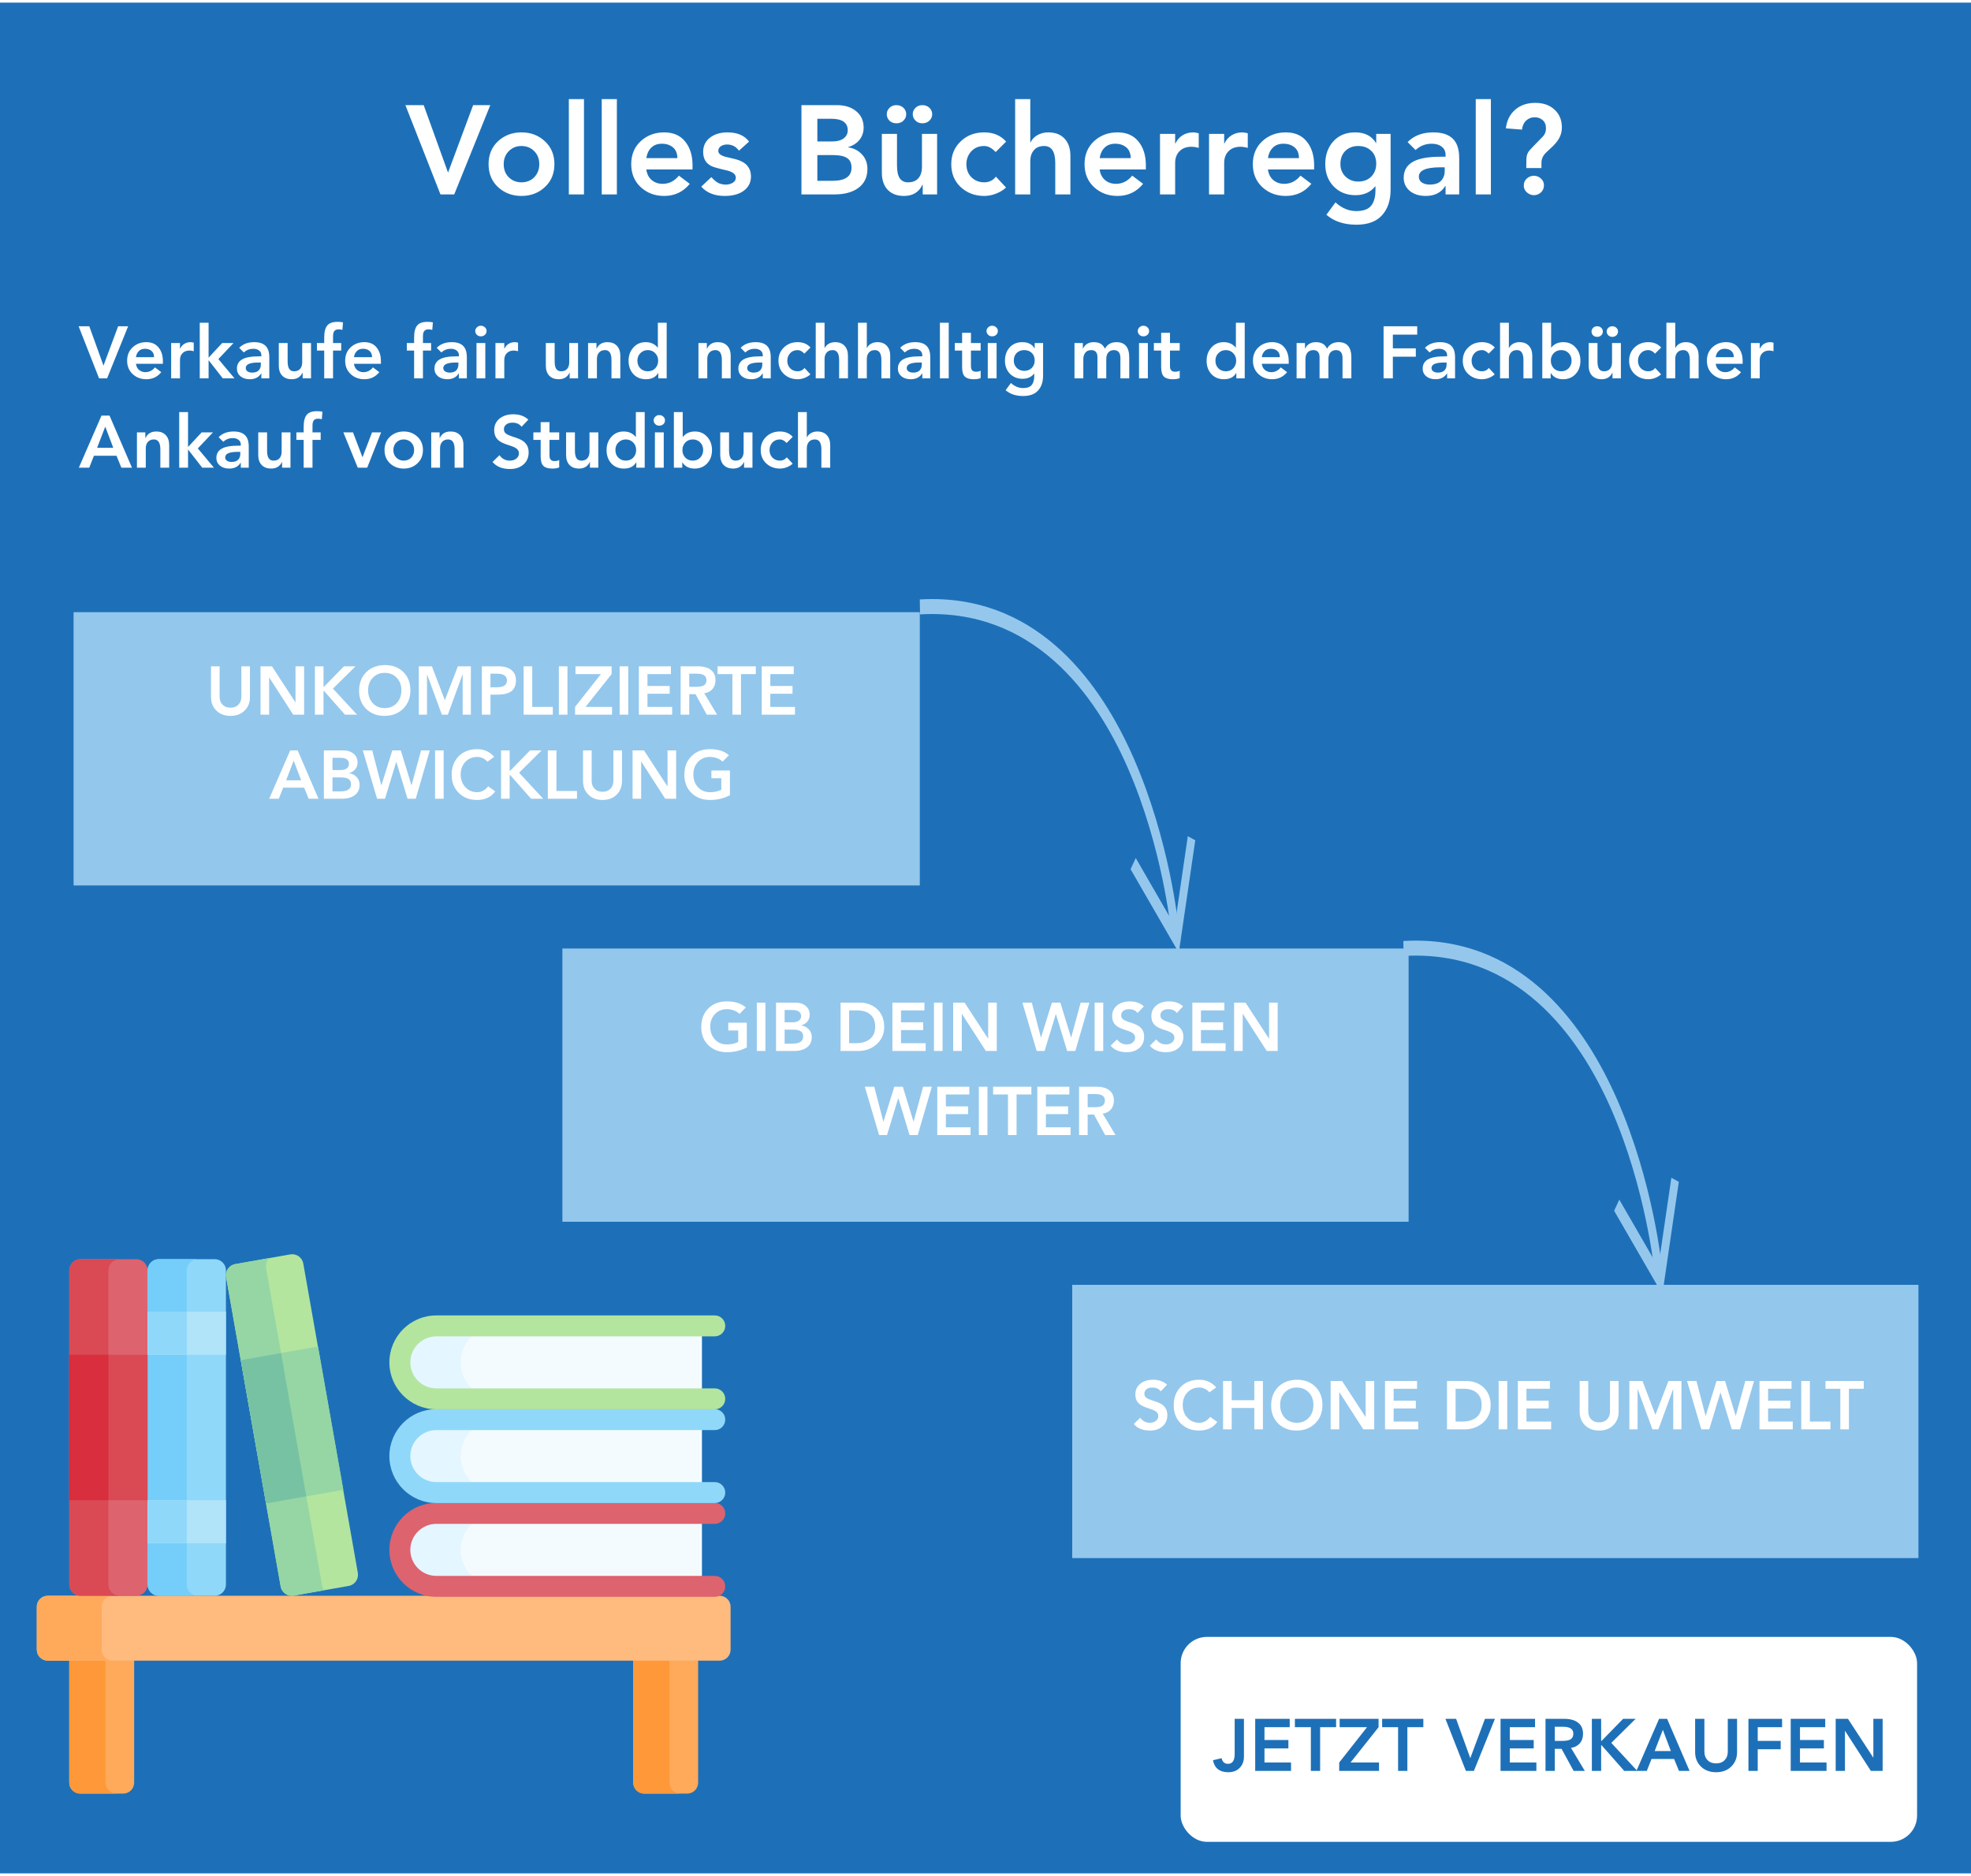 <svg width="375" height="357" viewBox="0 0 375 357" fill="none" xmlns="http://www.w3.org/2000/svg">
<rect y="0.5" width="375" height="356" fill="#1D70B8"/>
<path d="M80.611 20.008L85.243 32.848L90.019 20.008H93.283L86.419 37H83.803L77.131 20.008H80.611ZM99.218 25.192C100.978 25.192 102.458 25.752 103.658 26.872C104.874 27.992 105.482 29.448 105.482 31.24C105.482 33.032 104.874 34.488 103.658 35.608C102.458 36.728 100.978 37.288 99.218 37.288C97.458 37.288 95.97 36.728 94.754 35.608C93.554 34.488 92.954 33.032 92.954 31.24C92.954 29.448 93.554 27.992 94.754 26.872C95.97 25.752 97.458 25.192 99.218 25.192ZM95.834 31.24C95.834 32.264 96.154 33.096 96.794 33.736C97.45 34.376 98.258 34.696 99.218 34.696C100.194 34.696 101.002 34.376 101.642 33.736C102.282 33.08 102.602 32.248 102.602 31.24C102.602 30.216 102.274 29.384 101.618 28.744C100.978 28.104 100.17 27.784 99.194 27.784C98.25 27.784 97.45 28.112 96.794 28.768C96.154 29.424 95.834 30.248 95.834 31.24ZM111.107 18.856V37H108.227V18.856H111.107ZM117.365 18.856V37H114.485V18.856H117.365ZM126.359 25.192C128.087 25.192 129.415 25.768 130.343 26.92C131.287 28.072 131.759 29.576 131.759 31.432V32.248H122.975C123.071 33.08 123.399 33.744 123.959 34.24C124.535 34.736 125.239 34.984 126.071 34.984C127.287 34.984 128.319 34.464 129.167 33.424L131.231 34.984C129.983 36.52 128.359 37.288 126.359 37.288C124.599 37.288 123.111 36.728 121.895 35.608C120.695 34.488 120.095 33.032 120.095 31.24C120.095 29.448 120.695 27.992 121.895 26.872C123.111 25.752 124.599 25.192 126.359 25.192ZM128.879 30.088C128.863 29.176 128.583 28.496 128.039 28.048C127.495 27.584 126.791 27.352 125.927 27.352C125.063 27.352 124.383 27.608 123.887 28.12C123.391 28.616 123.087 29.272 122.975 30.088H128.879ZM138.388 25.192C140.276 25.192 141.652 25.776 142.516 26.944L140.596 28.672C140.02 27.888 139.268 27.496 138.34 27.496C137.876 27.496 137.476 27.608 137.14 27.832C136.82 28.056 136.66 28.352 136.66 28.72C136.66 29.28 137.228 29.68 138.364 29.92L139.396 30.16C140.66 30.432 141.556 30.856 142.084 31.432C142.612 31.992 142.876 32.712 142.876 33.592C142.876 34.712 142.428 35.608 141.532 36.28C140.636 36.952 139.42 37.288 137.884 37.288C135.948 37.288 134.46 36.696 133.42 35.512L135.34 33.712C135.836 34.256 136.292 34.632 136.708 34.84C137.124 35.032 137.58 35.128 138.076 35.128C138.604 35.128 139.052 35.008 139.42 34.768C139.804 34.528 139.996 34.208 139.996 33.808C139.996 33.152 139.404 32.688 138.22 32.416C136.684 32.064 135.724 31.792 135.34 31.6C134.956 31.392 134.644 31.152 134.404 30.88C134.18 30.592 134.02 30.288 133.924 29.968C133.828 29.632 133.78 29.28 133.78 28.912C133.78 27.776 134.212 26.872 135.076 26.2C135.956 25.528 137.06 25.192 138.388 25.192ZM159.202 20.008C160.754 20.008 161.994 20.4 162.922 21.184C163.85 21.952 164.314 22.984 164.314 24.28C164.314 25.16 164.058 25.928 163.546 26.584C163.05 27.224 162.322 27.696 161.362 28V28.048C162.402 28.176 163.274 28.616 163.978 29.368C164.682 30.104 165.034 31.032 165.034 32.152C165.034 33.688 164.474 34.88 163.354 35.728C162.234 36.576 160.69 37 158.722 37H152.482V20.008H159.202ZM158.362 26.92C159.274 26.92 159.986 26.728 160.498 26.344C161.026 25.96 161.29 25.44 161.29 24.784C161.29 23.328 160.234 22.6 158.122 22.6H155.506V26.92H158.362ZM158.386 34.408C160.802 34.408 162.01 33.576 162.01 31.912C162.01 31.048 161.722 30.432 161.146 30.064C160.57 29.696 159.706 29.512 158.554 29.512H155.506V34.408H158.386ZM170.66 25.48V31.432C170.66 32.584 170.836 33.416 171.188 33.928C171.54 34.44 172.068 34.696 172.772 34.696C173.636 34.696 174.292 34.432 174.74 33.904C175.188 33.376 175.412 32.664 175.412 31.768V25.48H178.292V37H175.556V35.152H175.508C174.836 36.576 173.66 37.288 171.98 37.288C170.684 37.288 169.66 36.904 168.908 36.136C168.156 35.352 167.78 34.256 167.78 32.848V25.48H170.66ZM170.54 20.008C171.084 20.008 171.532 20.176 171.884 20.512C172.236 20.848 172.412 21.256 172.412 21.736C172.412 22.216 172.236 22.624 171.884 22.96C171.548 23.296 171.1 23.464 170.54 23.464C170.012 23.464 169.572 23.296 169.22 22.96C168.884 22.608 168.716 22.2 168.716 21.736C168.716 21.288 168.884 20.888 169.22 20.536C169.556 20.184 169.996 20.008 170.54 20.008ZM175.484 20.008C176.028 20.008 176.476 20.176 176.828 20.512C177.18 20.848 177.356 21.256 177.356 21.736C177.356 22.216 177.18 22.624 176.828 22.96C176.476 23.296 176.028 23.464 175.484 23.464C174.972 23.464 174.54 23.296 174.188 22.96C173.836 22.608 173.66 22.2 173.66 21.736C173.66 21.256 173.836 20.848 174.188 20.512C174.54 20.176 174.972 20.008 175.484 20.008ZM187.25 25.192C188.994 25.192 190.386 25.776 191.426 26.944L189.434 28.936C188.714 28.168 187.986 27.784 187.25 27.784C186.226 27.784 185.402 28.128 184.778 28.816C184.17 29.488 183.866 30.296 183.866 31.24C183.866 32.264 184.186 33.096 184.826 33.736C185.482 34.376 186.29 34.696 187.25 34.696C188.178 34.696 188.922 34.336 189.482 33.616L191.402 35.68C190.954 36.128 190.338 36.512 189.554 36.832C188.786 37.136 188.018 37.288 187.25 37.288C185.49 37.288 184.002 36.728 182.786 35.608C181.586 34.488 180.986 33.032 180.986 31.24C180.986 29.496 181.578 28.056 182.762 26.92C183.946 25.768 185.442 25.192 187.25 25.192ZM196.02 18.856V27.088H196.068C196.372 26.48 196.82 26.016 197.412 25.696C198.02 25.36 198.7 25.192 199.452 25.192C200.78 25.192 201.812 25.592 202.548 26.392C203.284 27.176 203.652 28.264 203.652 29.656V37H200.772V31.024C200.772 28.864 200.068 27.784 198.66 27.784C197.796 27.784 197.14 28.056 196.692 28.6C196.244 29.128 196.02 29.824 196.02 30.688V37H193.14V18.856H196.02ZM212.609 25.192C214.337 25.192 215.665 25.768 216.593 26.92C217.537 28.072 218.009 29.576 218.009 31.432V32.248H209.225C209.321 33.08 209.649 33.744 210.209 34.24C210.785 34.736 211.489 34.984 212.321 34.984C213.537 34.984 214.569 34.464 215.417 33.424L217.481 34.984C216.233 36.52 214.609 37.288 212.609 37.288C210.849 37.288 209.361 36.728 208.145 35.608C206.945 34.488 206.345 33.032 206.345 31.24C206.345 29.448 206.945 27.992 208.145 26.872C209.361 25.752 210.849 25.192 212.609 25.192ZM215.129 30.088C215.113 29.176 214.833 28.496 214.289 28.048C213.745 27.584 213.041 27.352 212.177 27.352C211.313 27.352 210.633 27.608 210.137 28.12C209.641 28.616 209.337 29.272 209.225 30.088H215.129ZM227.038 25.192C227.278 25.192 227.622 25.248 228.07 25.36V28.144C227.574 28 227.11 27.928 226.678 27.928C225.734 27.928 224.982 28.208 224.422 28.768C223.862 29.328 223.582 30.072 223.582 31V37H220.702V25.48H223.582V27.304H223.63C223.95 26.632 224.406 26.112 224.998 25.744C225.59 25.376 226.27 25.192 227.038 25.192ZM236.366 25.192C236.606 25.192 236.95 25.248 237.398 25.36V28.144C236.902 28 236.438 27.928 236.006 27.928C235.062 27.928 234.31 28.208 233.75 28.768C233.19 29.328 232.91 30.072 232.91 31V37H230.03V25.48H232.91V27.304H232.958C233.278 26.632 233.734 26.112 234.326 25.744C234.918 25.376 235.598 25.192 236.366 25.192ZM244.625 25.192C246.353 25.192 247.681 25.768 248.609 26.92C249.553 28.072 250.025 29.576 250.025 31.432V32.248H241.241C241.337 33.08 241.665 33.744 242.225 34.24C242.801 34.736 243.505 34.984 244.337 34.984C245.553 34.984 246.585 34.464 247.433 33.424L249.497 34.984C248.249 36.52 246.625 37.288 244.625 37.288C242.865 37.288 241.377 36.728 240.161 35.608C238.961 34.488 238.361 33.032 238.361 31.24C238.361 29.448 238.961 27.992 240.161 26.872C241.377 25.752 242.865 25.192 244.625 25.192ZM247.145 30.088C247.129 29.176 246.849 28.496 246.305 28.048C245.761 27.584 245.057 27.352 244.193 27.352C243.329 27.352 242.649 27.608 242.153 28.12C241.657 28.616 241.353 29.272 241.241 30.088H247.145ZM257.806 25.192C259.662 25.192 260.99 25.864 261.79 27.208H261.838V25.48H264.574V36.064C264.574 38.144 264.03 39.776 262.942 40.96C261.87 42.16 260.246 42.76 258.07 42.76C255.702 42.76 253.798 42.128 252.358 40.864L254.086 38.512C255.286 39.616 256.606 40.168 258.046 40.168C259.39 40.168 260.334 39.824 260.878 39.136C261.422 38.464 261.694 37.488 261.694 36.208V35.464H261.646C260.75 36.584 259.494 37.144 257.878 37.144C256.214 37.144 254.838 36.592 253.75 35.488C252.678 34.368 252.142 32.952 252.142 31.24C252.142 29.48 252.654 28.032 253.678 26.896C254.718 25.76 256.094 25.192 257.806 25.192ZM255.022 31.216C255.022 32.176 255.35 32.976 256.006 33.616C256.678 34.24 257.478 34.552 258.406 34.552C259.446 34.552 260.278 34.232 260.902 33.592C261.526 32.952 261.838 32.144 261.838 31.168C261.838 30.112 261.518 29.288 260.878 28.696C260.254 28.088 259.43 27.784 258.406 27.784C257.414 27.784 256.598 28.096 255.958 28.72C255.334 29.344 255.022 30.176 255.022 31.216ZM272.707 25.192C274.355 25.192 275.587 25.592 276.403 26.392C277.219 27.176 277.627 28.416 277.627 30.112V37H275.035V35.416H274.963C274.179 36.664 272.947 37.288 271.267 37.288C270.019 37.288 269.003 36.968 268.219 36.328C267.451 35.672 267.067 34.84 267.067 33.832C267.067 32.488 267.627 31.488 268.747 30.832C269.867 30.16 271.667 29.824 274.147 29.824H275.035V29.488C275.035 28.816 274.795 28.296 274.315 27.928C273.835 27.544 273.195 27.352 272.395 27.352C271.211 27.352 270.187 27.752 269.323 28.552L267.811 27.04C269.011 25.808 270.643 25.192 272.707 25.192ZM269.947 33.616C269.947 34.112 270.147 34.488 270.547 34.744C270.963 35 271.443 35.128 271.987 35.128C272.979 35.128 273.707 34.888 274.171 34.408C274.635 33.912 274.867 33.296 274.867 32.56V31.84H274.027C271.307 31.84 269.947 32.432 269.947 33.616ZM283.654 18.856V37H280.774V18.856H283.654ZM292.096 19.576C293.632 19.576 294.856 20.008 295.768 20.872C296.696 21.72 297.16 22.848 297.16 24.256C297.16 25.008 296.984 25.696 296.632 26.32C296.296 26.928 295.744 27.576 294.976 28.264L294.232 28.96C293.592 29.552 293.272 30.224 293.272 30.976V31.984H290.392V31.336C290.392 30.52 290.416 29.984 290.464 29.728C290.528 29.424 290.64 29.144 290.8 28.888C290.976 28.616 291.888 27.648 293.536 25.984C293.936 25.584 294.136 25.064 294.136 24.424C294.136 23.752 293.928 23.232 293.512 22.864C293.096 22.496 292.584 22.312 291.976 22.312C291.368 22.312 290.832 22.52 290.368 22.936C289.92 23.352 289.656 23.928 289.576 24.664L286.504 24.424C286.68 22.936 287.264 21.76 288.256 20.896C289.264 20.016 290.544 19.576 292.096 19.576ZM291.832 33.448C292.344 33.448 292.792 33.624 293.176 33.976C293.56 34.312 293.752 34.744 293.752 35.272C293.752 35.8 293.56 36.248 293.176 36.616C292.792 36.968 292.344 37.144 291.832 37.144C291.352 37.144 290.912 36.968 290.512 36.616C290.112 36.264 289.912 35.832 289.912 35.32C289.912 34.76 290.104 34.312 290.488 33.976C290.888 33.624 291.336 33.448 291.832 33.448Z" fill="white"/>
<path d="M16.988 62.088L19.69 69.578L22.476 62.088H24.38L20.376 72H18.85L14.958 62.088H16.988ZM27.842 65.112C28.85 65.112 29.625 65.448 30.166 66.12C30.717 66.792 30.992 67.669 30.992 68.752V69.228H25.868C25.924 69.713 26.116 70.101 26.442 70.39C26.778 70.679 27.189 70.824 27.674 70.824C28.384 70.824 28.986 70.521 29.48 69.914L30.684 70.824C29.956 71.72 29.009 72.168 27.842 72.168C26.816 72.168 25.948 71.841 25.238 71.188C24.538 70.535 24.188 69.685 24.188 68.64C24.188 67.595 24.538 66.745 25.238 66.092C25.948 65.439 26.816 65.112 27.842 65.112ZM29.312 67.968C29.303 67.436 29.14 67.039 28.822 66.778C28.505 66.507 28.094 66.372 27.59 66.372C27.086 66.372 26.69 66.521 26.4 66.82C26.111 67.109 25.934 67.492 25.868 67.968H29.312ZM36.259 65.112C36.399 65.112 36.6 65.145 36.861 65.21V66.834C36.572 66.75 36.301 66.708 36.049 66.708C35.499 66.708 35.06 66.871 34.733 67.198C34.407 67.525 34.243 67.959 34.243 68.5V72H32.563V65.28H34.243V66.344H34.271C34.458 65.952 34.724 65.649 35.069 65.434C35.415 65.219 35.811 65.112 36.259 65.112ZM39.685 61.416V68.066L42.275 65.28H44.431L41.547 68.332L44.613 72H42.387L39.713 68.57H39.685V72H38.005V61.416H39.685ZM48.366 65.112C49.328 65.112 50.046 65.345 50.522 65.812C50.998 66.269 51.236 66.993 51.236 67.982V72H49.724V71.076H49.682C49.225 71.804 48.506 72.168 47.526 72.168C46.798 72.168 46.206 71.981 45.748 71.608C45.3 71.225 45.076 70.74 45.076 70.152C45.076 69.368 45.403 68.785 46.056 68.402C46.71 68.01 47.76 67.814 49.206 67.814H49.724V67.618C49.724 67.226 49.584 66.923 49.304 66.708C49.024 66.484 48.651 66.372 48.184 66.372C47.494 66.372 46.896 66.605 46.392 67.072L45.51 66.19C46.21 65.471 47.162 65.112 48.366 65.112ZM46.756 70.026C46.756 70.315 46.873 70.535 47.106 70.684C47.349 70.833 47.629 70.908 47.946 70.908C48.525 70.908 48.95 70.768 49.22 70.488C49.491 70.199 49.626 69.839 49.626 69.41V68.99H49.136C47.55 68.99 46.756 69.335 46.756 70.026ZM54.724 65.28V68.752C54.724 69.424 54.827 69.909 55.032 70.208C55.237 70.507 55.545 70.656 55.956 70.656C56.46 70.656 56.843 70.502 57.104 70.194C57.365 69.886 57.496 69.471 57.496 68.948V65.28H59.176V72H57.58V70.922H57.552C57.16 71.753 56.474 72.168 55.494 72.168C54.738 72.168 54.141 71.944 53.702 71.496C53.263 71.039 53.044 70.399 53.044 69.578V65.28H54.724ZM64.205 61.248C64.625 61.248 64.975 61.281 65.255 61.346L65.143 62.774C64.882 62.709 64.648 62.676 64.443 62.676C64.07 62.676 63.794 62.779 63.617 62.984C63.449 63.189 63.365 63.53 63.365 64.006V65.28H64.919V66.708H63.365V72H61.685V66.708H60.299V65.28H61.685V64.23C61.685 63.175 61.876 62.415 62.259 61.948C62.642 61.481 63.29 61.248 64.205 61.248ZM69.323 65.112C70.331 65.112 71.105 65.448 71.647 66.12C72.197 66.792 72.473 67.669 72.473 68.752V69.228H67.349C67.405 69.713 67.596 70.101 67.923 70.39C68.259 70.679 68.669 70.824 69.155 70.824C69.864 70.824 70.466 70.521 70.961 69.914L72.165 70.824C71.437 71.72 70.489 72.168 69.323 72.168C68.296 72.168 67.428 71.841 66.719 71.188C66.019 70.535 65.669 69.685 65.669 68.64C65.669 67.595 66.019 66.745 66.719 66.092C67.428 65.439 68.296 65.112 69.323 65.112ZM70.793 67.968C70.783 67.436 70.62 67.039 70.303 66.778C69.985 66.507 69.575 66.372 69.071 66.372C68.567 66.372 68.17 66.521 67.881 66.82C67.591 67.109 67.414 67.492 67.349 67.968H70.793ZM81.308 61.248C81.728 61.248 82.078 61.281 82.358 61.346L82.246 62.774C81.985 62.709 81.752 62.676 81.546 62.676C81.173 62.676 80.898 62.779 80.72 62.984C80.552 63.189 80.468 63.53 80.468 64.006V65.28H82.022V66.708H80.468V72H78.788V66.708H77.402V65.28H78.788V64.23C78.788 63.175 78.98 62.415 79.362 61.948C79.745 61.481 80.394 61.248 81.308 61.248ZM85.95 65.112C86.912 65.112 87.63 65.345 88.106 65.812C88.582 66.269 88.82 66.993 88.82 67.982V72H87.308V71.076H87.266C86.809 71.804 86.09 72.168 85.11 72.168C84.382 72.168 83.79 71.981 83.332 71.608C82.884 71.225 82.66 70.74 82.66 70.152C82.66 69.368 82.987 68.785 83.64 68.402C84.294 68.01 85.344 67.814 86.79 67.814H87.308V67.618C87.308 67.226 87.168 66.923 86.888 66.708C86.608 66.484 86.235 66.372 85.768 66.372C85.078 66.372 84.48 66.605 83.976 67.072L83.094 66.19C83.794 65.471 84.746 65.112 85.95 65.112ZM84.34 70.026C84.34 70.315 84.457 70.535 84.69 70.684C84.933 70.833 85.213 70.908 85.53 70.908C86.109 70.908 86.534 70.768 86.804 70.488C87.075 70.199 87.21 69.839 87.21 69.41V68.99H86.72C85.134 68.99 84.34 69.335 84.34 70.026ZM91.482 61.99C91.79 61.99 92.046 62.088 92.252 62.284C92.466 62.471 92.574 62.709 92.574 62.998C92.574 63.297 92.466 63.539 92.252 63.726C92.037 63.913 91.78 64.006 91.482 64.006C91.183 64.006 90.931 63.908 90.726 63.712C90.52 63.507 90.418 63.269 90.418 62.998C90.418 62.727 90.52 62.494 90.726 62.298C90.931 62.093 91.183 61.99 91.482 61.99ZM92.336 65.28V72H90.656V65.28H92.336ZM97.96 65.112C98.1 65.112 98.301 65.145 98.562 65.21V66.834C98.273 66.75 98.002 66.708 97.751 66.708C97.2 66.708 96.761 66.871 96.434 67.198C96.108 67.525 95.945 67.959 95.945 68.5V72H94.264V65.28H95.945V66.344H95.972C96.159 65.952 96.425 65.649 96.77 65.434C97.116 65.219 97.513 65.112 97.96 65.112ZM105.528 65.28V68.752C105.528 69.424 105.631 69.909 105.836 70.208C106.042 70.507 106.35 70.656 106.76 70.656C107.264 70.656 107.647 70.502 107.908 70.194C108.17 69.886 108.3 69.471 108.3 68.948V65.28H109.98V72H108.384V70.922H108.356C107.964 71.753 107.278 72.168 106.298 72.168C105.542 72.168 104.945 71.944 104.506 71.496C104.068 71.039 103.848 70.399 103.848 69.578V65.28H105.528ZM115.57 65.112C116.335 65.112 116.932 65.341 117.362 65.798C117.8 66.255 118.02 66.89 118.02 67.702V72H116.34V68.514C116.34 67.254 115.929 66.624 115.108 66.624C114.632 66.624 114.254 66.778 113.974 67.086C113.703 67.394 113.568 67.8 113.568 68.304V72H111.888V65.28H113.484V66.358H113.512C113.894 65.527 114.58 65.112 115.57 65.112ZM126.843 61.416V72H125.247V70.992H125.219C124.752 71.776 123.977 72.168 122.895 72.168C121.896 72.168 121.093 71.837 120.487 71.174C119.889 70.511 119.591 69.667 119.591 68.64C119.591 67.651 119.894 66.815 120.501 66.134C121.107 65.453 121.887 65.112 122.839 65.112C123.8 65.112 124.561 65.453 125.121 66.134H125.163V61.416H126.843ZM121.271 68.64C121.271 69.237 121.457 69.723 121.831 70.096C122.213 70.469 122.685 70.656 123.245 70.656C123.833 70.656 124.309 70.465 124.673 70.082C125.037 69.69 125.219 69.209 125.219 68.64C125.219 68.061 125.027 67.581 124.645 67.198C124.271 66.815 123.805 66.624 123.245 66.624C122.694 66.624 122.227 66.815 121.845 67.198C121.462 67.571 121.271 68.052 121.271 68.64ZM136.57 65.112C137.335 65.112 137.932 65.341 138.362 65.798C138.8 66.255 139.02 66.89 139.02 67.702V72H137.34V68.514C137.34 67.254 136.929 66.624 136.108 66.624C135.632 66.624 135.254 66.778 134.974 67.086C134.703 67.394 134.568 67.8 134.568 68.304V72H132.888V65.28H134.484V66.358H134.512C134.894 65.527 135.58 65.112 136.57 65.112ZM143.769 65.112C144.73 65.112 145.449 65.345 145.925 65.812C146.401 66.269 146.639 66.993 146.639 67.982V72H145.127V71.076H145.085C144.627 71.804 143.909 72.168 142.929 72.168C142.201 72.168 141.608 71.981 141.151 71.608C140.703 71.225 140.479 70.74 140.479 70.152C140.479 69.368 140.805 68.785 141.459 68.402C142.112 68.01 143.162 67.814 144.609 67.814H145.127V67.618C145.127 67.226 144.987 66.923 144.707 66.708C144.427 66.484 144.053 66.372 143.587 66.372C142.896 66.372 142.299 66.605 141.795 67.072L140.913 66.19C141.613 65.471 142.565 65.112 143.769 65.112ZM142.159 70.026C142.159 70.315 142.275 70.535 142.509 70.684C142.751 70.833 143.031 70.908 143.349 70.908C143.927 70.908 144.352 70.768 144.623 70.488C144.893 70.199 145.029 69.839 145.029 69.41V68.99H144.539C142.952 68.99 142.159 69.335 142.159 70.026ZM151.764 65.112C152.781 65.112 153.593 65.453 154.2 66.134L153.038 67.296C152.618 66.848 152.193 66.624 151.764 66.624C151.167 66.624 150.686 66.825 150.322 67.226C149.967 67.618 149.79 68.089 149.79 68.64C149.79 69.237 149.977 69.723 150.35 70.096C150.733 70.469 151.204 70.656 151.764 70.656C152.305 70.656 152.739 70.446 153.066 70.026L154.186 71.23C153.925 71.491 153.565 71.715 153.108 71.902C152.66 72.079 152.212 72.168 151.764 72.168C150.737 72.168 149.869 71.841 149.16 71.188C148.46 70.535 148.11 69.685 148.11 68.64C148.11 67.623 148.455 66.783 149.146 66.12C149.837 65.448 150.709 65.112 151.764 65.112ZM156.88 61.416V66.218H156.908C157.085 65.863 157.347 65.593 157.692 65.406C158.047 65.21 158.443 65.112 158.882 65.112C159.657 65.112 160.259 65.345 160.688 65.812C161.117 66.269 161.332 66.904 161.332 67.716V72H159.652V68.514C159.652 67.254 159.241 66.624 158.42 66.624C157.916 66.624 157.533 66.783 157.272 67.1C157.011 67.408 156.88 67.814 156.88 68.318V72H155.2V61.416H156.88ZM164.919 61.416V66.218H164.947C165.124 65.863 165.386 65.593 165.731 65.406C166.086 65.21 166.482 65.112 166.921 65.112C167.696 65.112 168.298 65.345 168.727 65.812C169.156 66.269 169.371 66.904 169.371 67.716V72H167.691V68.514C167.691 67.254 167.28 66.624 166.459 66.624C165.955 66.624 165.572 66.783 165.311 67.1C165.05 67.408 164.919 67.814 164.919 68.318V72H163.239V61.416H164.919ZM174.12 65.112C175.082 65.112 175.8 65.345 176.276 65.812C176.752 66.269 176.99 66.993 176.99 67.982V72H175.478V71.076H175.436C174.979 71.804 174.26 72.168 173.28 72.168C172.552 72.168 171.96 71.981 171.502 71.608C171.054 71.225 170.83 70.74 170.83 70.152C170.83 69.368 171.157 68.785 171.81 68.402C172.464 68.01 173.514 67.814 174.96 67.814H175.478V67.618C175.478 67.226 175.338 66.923 175.058 66.708C174.778 66.484 174.405 66.372 173.938 66.372C173.248 66.372 172.65 66.605 172.146 67.072L171.264 66.19C171.964 65.471 172.916 65.112 174.12 65.112ZM172.51 70.026C172.51 70.315 172.627 70.535 172.86 70.684C173.103 70.833 173.383 70.908 173.7 70.908C174.279 70.908 174.704 70.768 174.974 70.488C175.245 70.199 175.38 69.839 175.38 69.41V68.99H174.89C173.304 68.99 172.51 69.335 172.51 70.026ZM180.506 61.416V72H178.826V61.416H180.506ZM184.73 63.334V65.28H186.578V66.708H184.73V69.69C184.73 70.39 185.043 70.74 185.668 70.74C186.088 70.74 186.391 70.67 186.578 70.53V71.944C186.261 72.093 185.817 72.168 185.248 72.168C184.473 72.168 183.913 72 183.568 71.664C183.223 71.319 183.05 70.717 183.05 69.858V66.708H181.664V65.28H183.05V63.334H184.73ZM188.757 61.99C189.065 61.99 189.322 62.088 189.527 62.284C189.742 62.471 189.849 62.709 189.849 62.998C189.849 63.297 189.742 63.539 189.527 63.726C189.313 63.913 189.056 64.006 188.757 64.006C188.459 64.006 188.207 63.908 188.001 63.712C187.796 63.507 187.693 63.269 187.693 62.998C187.693 62.727 187.796 62.494 188.001 62.298C188.207 62.093 188.459 61.99 188.757 61.99ZM189.611 65.28V72H187.931V65.28H189.611ZM194.508 65.112C195.591 65.112 196.365 65.504 196.832 66.288H196.86V65.28H198.456V71.454C198.456 72.667 198.139 73.619 197.504 74.31C196.879 75.01 195.931 75.36 194.662 75.36C193.281 75.36 192.17 74.991 191.33 74.254L192.338 72.882C193.038 73.526 193.808 73.848 194.648 73.848C195.432 73.848 195.983 73.647 196.3 73.246C196.617 72.854 196.776 72.285 196.776 71.538V71.104H196.748C196.225 71.757 195.493 72.084 194.55 72.084C193.579 72.084 192.777 71.762 192.142 71.118C191.517 70.465 191.204 69.639 191.204 68.64C191.204 67.613 191.503 66.769 192.1 66.106C192.707 65.443 193.509 65.112 194.508 65.112ZM192.884 68.626C192.884 69.186 193.075 69.653 193.458 70.026C193.85 70.39 194.317 70.572 194.858 70.572C195.465 70.572 195.95 70.385 196.314 70.012C196.678 69.639 196.86 69.167 196.86 68.598C196.86 67.982 196.673 67.501 196.3 67.156C195.936 66.801 195.455 66.624 194.858 66.624C194.279 66.624 193.803 66.806 193.43 67.17C193.066 67.534 192.884 68.019 192.884 68.626ZM208.113 65.112C209.167 65.112 209.867 65.527 210.213 66.358C210.679 65.527 211.417 65.112 212.425 65.112C214.039 65.112 214.847 66.087 214.847 68.038V72H213.167V68.15C213.167 67.133 212.751 66.624 211.921 66.624C211.473 66.624 211.118 66.778 210.857 67.086C210.605 67.385 210.479 67.809 210.479 68.36V72H208.799V67.954C208.799 67.534 208.701 67.207 208.505 66.974C208.309 66.741 208.024 66.624 207.651 66.624C207.128 66.624 206.741 66.787 206.489 67.114C206.237 67.441 206.111 67.847 206.111 68.332V72H204.431V65.28H206.027V66.33H206.055C206.447 65.518 207.133 65.112 208.113 65.112ZM217.536 61.99C217.844 61.99 218.101 62.088 218.306 62.284C218.521 62.471 218.628 62.709 218.628 62.998C218.628 63.297 218.521 63.539 218.306 63.726C218.092 63.913 217.835 64.006 217.536 64.006C217.238 64.006 216.986 63.908 216.78 63.712C216.575 63.507 216.472 63.269 216.472 62.998C216.472 62.727 216.575 62.494 216.78 62.298C216.986 62.093 217.238 61.99 217.536 61.99ZM218.39 65.28V72H216.71V65.28H218.39ZM222.601 63.334V65.28H224.449V66.708H222.601V69.69C222.601 70.39 222.914 70.74 223.539 70.74C223.959 70.74 224.263 70.67 224.449 70.53V71.944C224.132 72.093 223.689 72.168 223.119 72.168C222.345 72.168 221.785 72 221.439 71.664C221.094 71.319 220.921 70.717 220.921 69.858V66.708H219.535V65.28H220.921V63.334H222.601ZM236.819 61.416V72H235.223V70.992H235.195C234.729 71.776 233.954 72.168 232.871 72.168C231.873 72.168 231.07 71.837 230.463 71.174C229.866 70.511 229.567 69.667 229.567 68.64C229.567 67.651 229.871 66.815 230.477 66.134C231.084 65.453 231.863 65.112 232.815 65.112C233.777 65.112 234.537 65.453 235.097 66.134H235.139V61.416H236.819ZM231.247 68.64C231.247 69.237 231.434 69.723 231.807 70.096C232.19 70.469 232.661 70.656 233.221 70.656C233.809 70.656 234.285 70.465 234.649 70.082C235.013 69.69 235.195 69.209 235.195 68.64C235.195 68.061 235.004 67.581 234.621 67.198C234.248 66.815 233.781 66.624 233.221 66.624C232.671 66.624 232.204 66.815 231.821 67.198C231.439 67.571 231.247 68.052 231.247 68.64ZM242.04 65.112C243.048 65.112 243.822 65.448 244.364 66.12C244.914 66.792 245.19 67.669 245.19 68.752V69.228H240.066C240.122 69.713 240.313 70.101 240.64 70.39C240.976 70.679 241.386 70.824 241.872 70.824C242.581 70.824 243.183 70.521 243.678 69.914L244.882 70.824C244.154 71.72 243.206 72.168 242.04 72.168C241.013 72.168 240.145 71.841 239.436 71.188C238.736 70.535 238.386 69.685 238.386 68.64C238.386 67.595 238.736 66.745 239.436 66.092C240.145 65.439 241.013 65.112 242.04 65.112ZM243.51 67.968C243.5 67.436 243.337 67.039 243.02 66.778C242.702 66.507 242.292 66.372 241.788 66.372C241.284 66.372 240.887 66.521 240.598 66.82C240.308 67.109 240.131 67.492 240.066 67.968H243.51ZM250.373 65.112C251.427 65.112 252.127 65.527 252.473 66.358C252.939 65.527 253.677 65.112 254.685 65.112C256.299 65.112 257.107 66.087 257.107 68.038V72H255.427V68.15C255.427 67.133 255.011 66.624 254.181 66.624C253.733 66.624 253.378 66.778 253.117 67.086C252.865 67.385 252.739 67.809 252.739 68.36V72H251.059V67.954C251.059 67.534 250.961 67.207 250.765 66.974C250.569 66.741 250.284 66.624 249.911 66.624C249.388 66.624 249.001 66.787 248.749 67.114C248.497 67.441 248.371 67.847 248.371 68.332V72H246.691V65.28H248.287V66.33H248.315C248.707 65.518 249.393 65.112 250.373 65.112ZM269.637 62.088V63.684H265.003V66.288H269.371V67.884H265.003V72H263.239V62.088H269.637ZM273.966 65.112C274.927 65.112 275.646 65.345 276.122 65.812C276.598 66.269 276.836 66.993 276.836 67.982V72H275.324V71.076H275.282C274.825 71.804 274.106 72.168 273.126 72.168C272.398 72.168 271.805 71.981 271.348 71.608C270.9 71.225 270.676 70.74 270.676 70.152C270.676 69.368 271.003 68.785 271.656 68.402C272.309 68.01 273.359 67.814 274.806 67.814H275.324V67.618C275.324 67.226 275.184 66.923 274.904 66.708C274.624 66.484 274.251 66.372 273.784 66.372C273.093 66.372 272.496 66.605 271.992 67.072L271.11 66.19C271.81 65.471 272.762 65.112 273.966 65.112ZM272.356 70.026C272.356 70.315 272.473 70.535 272.706 70.684C272.949 70.833 273.229 70.908 273.546 70.908C274.125 70.908 274.549 70.768 274.82 70.488C275.091 70.199 275.226 69.839 275.226 69.41V68.99H274.736C273.149 68.99 272.356 69.335 272.356 70.026ZM281.961 65.112C282.979 65.112 283.791 65.453 284.397 66.134L283.235 67.296C282.815 66.848 282.391 66.624 281.961 66.624C281.364 66.624 280.883 66.825 280.519 67.226C280.165 67.618 279.987 68.089 279.987 68.64C279.987 69.237 280.174 69.723 280.547 70.096C280.93 70.469 281.401 70.656 281.961 70.656C282.503 70.656 282.937 70.446 283.263 70.026L284.383 71.23C284.122 71.491 283.763 71.715 283.305 71.902C282.857 72.079 282.409 72.168 281.961 72.168C280.935 72.168 280.067 71.841 279.357 71.188C278.657 70.535 278.307 69.685 278.307 68.64C278.307 67.623 278.653 66.783 279.343 66.12C280.034 65.448 280.907 65.112 281.961 65.112ZM287.077 61.416V66.218H287.105C287.283 65.863 287.544 65.593 287.889 65.406C288.244 65.21 288.641 65.112 289.079 65.112C289.854 65.112 290.456 65.345 290.885 65.812C291.315 66.269 291.529 66.904 291.529 67.716V72H289.849V68.514C289.849 67.254 289.439 66.624 288.617 66.624C288.113 66.624 287.731 66.783 287.469 67.1C287.208 67.408 287.077 67.814 287.077 68.318V72H285.397V61.416H287.077ZM295.116 61.416V66.134H295.158C295.7 65.453 296.46 65.112 297.44 65.112C298.392 65.112 299.172 65.453 299.778 66.134C300.385 66.815 300.688 67.651 300.688 68.64C300.688 69.685 300.38 70.535 299.764 71.188C299.148 71.841 298.355 72.168 297.384 72.168C296.32 72.168 295.546 71.776 295.06 70.992H295.032V72H293.436V61.416H295.116ZM295.06 68.64C295.06 69.209 295.242 69.69 295.606 70.082C295.98 70.465 296.456 70.656 297.034 70.656C297.604 70.656 298.075 70.465 298.448 70.082C298.822 69.69 299.008 69.209 299.008 68.64C299.008 68.061 298.822 67.581 298.448 67.198C298.084 66.815 297.608 66.624 297.02 66.624C296.47 66.624 296.003 66.815 295.62 67.198C295.247 67.581 295.06 68.061 295.06 68.64ZM303.935 65.28V68.752C303.935 69.424 304.037 69.909 304.243 70.208C304.448 70.507 304.756 70.656 305.167 70.656C305.671 70.656 306.053 70.502 306.315 70.194C306.576 69.886 306.707 69.471 306.707 68.948V65.28H308.387V72H306.791V70.922H306.763C306.371 71.753 305.685 72.168 304.705 72.168C303.949 72.168 303.351 71.944 302.913 71.496C302.474 71.039 302.255 70.399 302.255 69.578V65.28H303.935ZM303.865 62.088C304.182 62.088 304.443 62.186 304.649 62.382C304.854 62.578 304.957 62.816 304.957 63.096C304.957 63.376 304.854 63.614 304.649 63.81C304.453 64.006 304.191 64.104 303.865 64.104C303.557 64.104 303.3 64.006 303.095 63.81C302.899 63.605 302.801 63.367 302.801 63.096C302.801 62.835 302.899 62.601 303.095 62.396C303.291 62.191 303.547 62.088 303.865 62.088ZM306.749 62.088C307.066 62.088 307.327 62.186 307.533 62.382C307.738 62.578 307.841 62.816 307.841 63.096C307.841 63.376 307.738 63.614 307.533 63.81C307.327 64.006 307.066 64.104 306.749 64.104C306.45 64.104 306.198 64.006 305.993 63.81C305.787 63.605 305.685 63.367 305.685 63.096C305.685 62.816 305.787 62.578 305.993 62.382C306.198 62.186 306.45 62.088 306.749 62.088ZM313.612 65.112C314.629 65.112 315.441 65.453 316.048 66.134L314.886 67.296C314.466 66.848 314.041 66.624 313.612 66.624C313.014 66.624 312.534 66.825 312.17 67.226C311.815 67.618 311.638 68.089 311.638 68.64C311.638 69.237 311.824 69.723 312.198 70.096C312.58 70.469 313.052 70.656 313.612 70.656C314.153 70.656 314.587 70.446 314.914 70.026L316.034 71.23C315.772 71.491 315.413 71.715 314.956 71.902C314.508 72.079 314.06 72.168 313.612 72.168C312.585 72.168 311.717 71.841 311.008 71.188C310.308 70.535 309.958 69.685 309.958 68.64C309.958 67.623 310.303 66.783 310.994 66.12C311.684 65.448 312.557 65.112 313.612 65.112ZM318.728 61.416V66.218H318.756C318.933 65.863 319.194 65.593 319.54 65.406C319.894 65.21 320.291 65.112 320.73 65.112C321.504 65.112 322.106 65.345 322.536 65.812C322.965 66.269 323.18 66.904 323.18 67.716V72H321.5V68.514C321.5 67.254 321.089 66.624 320.268 66.624C319.764 66.624 319.381 66.783 319.12 67.1C318.858 67.408 318.728 67.814 318.728 68.318V72H317.048V61.416H318.728ZM328.405 65.112C329.413 65.112 330.187 65.448 330.729 66.12C331.279 66.792 331.555 67.669 331.555 68.752V69.228H326.431C326.487 69.713 326.678 70.101 327.005 70.39C327.341 70.679 327.751 70.824 328.237 70.824C328.946 70.824 329.548 70.521 330.043 69.914L331.247 70.824C330.519 71.72 329.571 72.168 328.405 72.168C327.378 72.168 326.51 71.841 325.801 71.188C325.101 70.535 324.751 69.685 324.751 68.64C324.751 67.595 325.101 66.745 325.801 66.092C326.51 65.439 327.378 65.112 328.405 65.112ZM329.875 67.968C329.865 67.436 329.702 67.039 329.385 66.778C329.067 66.507 328.657 66.372 328.153 66.372C327.649 66.372 327.252 66.521 326.963 66.82C326.673 67.109 326.496 67.492 326.431 67.968H329.875ZM336.822 65.112C336.962 65.112 337.162 65.145 337.424 65.21V66.834C337.134 66.75 336.864 66.708 336.612 66.708C336.061 66.708 335.622 66.871 335.296 67.198C334.969 67.525 334.806 67.959 334.806 68.5V72H333.126V65.28H334.806V66.344H334.834C335.02 65.952 335.286 65.649 335.632 65.434C335.977 65.219 336.374 65.112 336.822 65.112ZM20.838 79.088L25.108 89H23.092L22.168 86.732H17.87L16.974 89H15L19.312 79.088H20.838ZM18.472 85.22H21.552L20.026 81.188L18.472 85.22ZM29.738 82.112C30.503 82.112 31.1 82.341 31.529 82.798C31.968 83.255 32.188 83.89 32.188 84.702V89H30.508V85.514C30.508 84.254 30.097 83.624 29.276 83.624C28.799 83.624 28.422 83.778 28.142 84.086C27.871 84.394 27.735 84.8 27.735 85.304V89H26.055V82.28H27.651V83.358H27.68C28.062 82.527 28.748 82.112 29.738 82.112ZM35.775 78.416V85.066L38.365 82.28H40.521L37.637 85.332L40.703 89H38.477L35.803 85.57H35.775V89H34.095V78.416H35.775ZM44.456 82.112C45.417 82.112 46.136 82.345 46.612 82.812C47.088 83.269 47.326 83.993 47.326 84.982V89H45.814V88.076H45.772C45.315 88.804 44.596 89.168 43.616 89.168C42.888 89.168 42.295 88.981 41.838 88.608C41.39 88.225 41.166 87.74 41.166 87.152C41.166 86.368 41.493 85.785 42.146 85.402C42.799 85.01 43.849 84.814 45.296 84.814H45.814V84.618C45.814 84.226 45.674 83.923 45.394 83.708C45.114 83.484 44.741 83.372 44.274 83.372C43.583 83.372 42.986 83.605 42.482 84.072L41.6 83.19C42.3 82.471 43.252 82.112 44.456 82.112ZM42.846 87.026C42.846 87.315 42.963 87.535 43.196 87.684C43.439 87.833 43.719 87.908 44.036 87.908C44.615 87.908 45.039 87.768 45.31 87.488C45.581 87.199 45.716 86.839 45.716 86.41V85.99H45.226C43.639 85.99 42.846 86.335 42.846 87.026ZM50.814 82.28V85.752C50.814 86.424 50.916 86.909 51.122 87.208C51.327 87.507 51.635 87.656 52.046 87.656C52.55 87.656 52.932 87.502 53.194 87.194C53.455 86.886 53.586 86.471 53.586 85.948V82.28H55.266V89H53.67V87.922H53.642C53.25 88.753 52.564 89.168 51.584 89.168C50.828 89.168 50.23 88.944 49.792 88.496C49.353 88.039 49.134 87.399 49.134 86.578V82.28H50.814ZM60.295 78.248C60.715 78.248 61.065 78.281 61.345 78.346L61.233 79.774C60.971 79.709 60.738 79.676 60.533 79.676C60.159 79.676 59.884 79.779 59.707 79.984C59.539 80.189 59.455 80.53 59.455 81.006V82.28H61.009V83.708H59.455V89H57.775V83.708H56.389V82.28H57.775V81.23C57.775 80.175 57.966 79.415 58.349 78.948C58.731 78.481 59.38 78.248 60.295 78.248ZM67.161 82.28L68.953 86.984H68.981L70.787 82.28H72.509L69.863 89H68.071L65.327 82.28H67.161ZM76.815 82.112C77.842 82.112 78.705 82.439 79.405 83.092C80.114 83.745 80.469 84.595 80.469 85.64C80.469 86.685 80.114 87.535 79.405 88.188C78.705 88.841 77.842 89.168 76.815 89.168C75.788 89.168 74.92 88.841 74.211 88.188C73.511 87.535 73.161 86.685 73.161 85.64C73.161 84.595 73.511 83.745 74.211 83.092C74.92 82.439 75.788 82.112 76.815 82.112ZM74.841 85.64C74.841 86.237 75.028 86.723 75.401 87.096C75.784 87.469 76.255 87.656 76.815 87.656C77.384 87.656 77.856 87.469 78.229 87.096C78.602 86.713 78.789 86.228 78.789 85.64C78.789 85.043 78.598 84.557 78.215 84.184C77.842 83.811 77.37 83.624 76.801 83.624C76.25 83.624 75.784 83.815 75.401 84.198C75.028 84.581 74.841 85.061 74.841 85.64ZM85.724 82.112C86.489 82.112 87.087 82.341 87.516 82.798C87.954 83.255 88.174 83.89 88.174 84.702V89H86.494V85.514C86.494 84.254 86.083 83.624 85.262 83.624C84.786 83.624 84.408 83.778 84.128 84.086C83.857 84.394 83.722 84.8 83.722 85.304V89H82.042V82.28H83.638V83.358H83.666C84.049 82.527 84.734 82.112 85.724 82.112ZM97.681 78.836C98.839 78.836 99.786 79.177 100.523 79.858L99.236 81.216C98.853 80.693 98.274 80.432 97.499 80.432C96.996 80.432 96.599 80.549 96.309 80.782C96.02 81.006 95.876 81.314 95.876 81.706C95.876 82.042 96.006 82.313 96.267 82.518C96.538 82.714 96.921 82.891 97.415 83.05C98.395 83.349 99.063 83.619 99.418 83.862C99.781 84.105 100.066 84.403 100.271 84.758C100.477 85.113 100.579 85.556 100.579 86.088C100.579 87.049 100.248 87.819 99.585 88.398C98.923 88.967 98.069 89.252 97.023 89.252C95.567 89.252 94.462 88.804 93.706 87.908L95.035 86.62C95.25 86.947 95.53 87.203 95.876 87.39C96.221 87.567 96.594 87.656 96.996 87.656C97.509 87.656 97.924 87.525 98.242 87.264C98.568 86.993 98.731 86.671 98.731 86.298C98.731 85.925 98.596 85.626 98.326 85.402C98.055 85.178 97.597 84.968 96.954 84.772C96.123 84.511 95.521 84.259 95.147 84.016C94.774 83.773 94.494 83.479 94.308 83.134C94.121 82.779 94.028 82.345 94.028 81.832C94.028 80.936 94.364 80.213 95.035 79.662C95.717 79.111 96.599 78.836 97.681 78.836ZM104.545 80.334V82.28H106.393V83.708H104.545V86.69C104.545 87.39 104.857 87.74 105.483 87.74C105.903 87.74 106.206 87.67 106.393 87.53V88.944C106.075 89.093 105.632 89.168 105.063 89.168C104.288 89.168 103.728 89 103.383 88.664C103.037 88.319 102.865 87.717 102.865 86.858V83.708H101.479V82.28H102.865V80.334H104.545ZM109.384 82.28V85.752C109.384 86.424 109.487 86.909 109.692 87.208C109.897 87.507 110.205 87.656 110.616 87.656C111.12 87.656 111.503 87.502 111.764 87.194C112.025 86.886 112.156 86.471 112.156 85.948V82.28H113.836V89H112.24V87.922H112.212C111.82 88.753 111.134 89.168 110.154 89.168C109.398 89.168 108.801 88.944 108.362 88.496C107.923 88.039 107.704 87.399 107.704 86.578V82.28H109.384ZM122.659 78.416V89H121.063V87.992H121.035C120.568 88.776 119.794 89.168 118.711 89.168C117.712 89.168 116.91 88.837 116.303 88.174C115.706 87.511 115.407 86.667 115.407 85.64C115.407 84.651 115.71 83.815 116.317 83.134C116.924 82.453 117.703 82.112 118.655 82.112C119.616 82.112 120.377 82.453 120.937 83.134H120.979V78.416H122.659ZM117.087 85.64C117.087 86.237 117.274 86.723 117.647 87.096C118.03 87.469 118.501 87.656 119.061 87.656C119.649 87.656 120.125 87.465 120.489 87.082C120.853 86.69 121.035 86.209 121.035 85.64C121.035 85.061 120.844 84.581 120.461 84.198C120.088 83.815 119.621 83.624 119.061 83.624C118.51 83.624 118.044 83.815 117.661 84.198C117.278 84.571 117.087 85.052 117.087 85.64ZM125.429 78.99C125.737 78.99 125.994 79.088 126.199 79.284C126.414 79.471 126.521 79.709 126.521 79.998C126.521 80.297 126.414 80.539 126.199 80.726C125.984 80.913 125.728 81.006 125.429 81.006C125.13 81.006 124.878 80.908 124.673 80.712C124.468 80.507 124.365 80.269 124.365 79.998C124.365 79.727 124.468 79.494 124.673 79.298C124.878 79.093 125.13 78.99 125.429 78.99ZM126.283 82.28V89H124.603V82.28H126.283ZM129.892 78.416V83.134H129.934C130.475 82.453 131.236 82.112 132.216 82.112C133.168 82.112 133.947 82.453 134.554 83.134C135.16 83.815 135.464 84.651 135.464 85.64C135.464 86.685 135.156 87.535 134.54 88.188C133.924 88.841 133.13 89.168 132.16 89.168C131.096 89.168 130.321 88.776 129.836 87.992H129.808V89H128.212V78.416H129.892ZM129.836 85.64C129.836 86.209 130.018 86.69 130.382 87.082C130.755 87.465 131.231 87.656 131.81 87.656C132.379 87.656 132.85 87.465 133.224 87.082C133.597 86.69 133.784 86.209 133.784 85.64C133.784 85.061 133.597 84.581 133.224 84.198C132.86 83.815 132.384 83.624 131.796 83.624C131.245 83.624 130.778 83.815 130.396 84.198C130.022 84.581 129.836 85.061 129.836 85.64ZM138.71 82.28V85.752C138.71 86.424 138.813 86.909 139.018 87.208C139.223 87.507 139.531 87.656 139.942 87.656C140.446 87.656 140.829 87.502 141.09 87.194C141.351 86.886 141.482 86.471 141.482 85.948V82.28H143.162V89H141.566V87.922H141.538C141.146 88.753 140.46 89.168 139.48 89.168C138.724 89.168 138.127 88.944 137.688 88.496C137.249 88.039 137.03 87.399 137.03 86.578V82.28H138.71ZM148.387 82.112C149.405 82.112 150.217 82.453 150.823 83.134L149.661 84.296C149.241 83.848 148.817 83.624 148.387 83.624C147.79 83.624 147.309 83.825 146.945 84.226C146.591 84.618 146.413 85.089 146.413 85.64C146.413 86.237 146.6 86.723 146.973 87.096C147.356 87.469 147.827 87.656 148.387 87.656C148.929 87.656 149.363 87.446 149.689 87.026L150.809 88.23C150.548 88.491 150.189 88.715 149.731 88.902C149.283 89.079 148.835 89.168 148.387 89.168C147.361 89.168 146.493 88.841 145.783 88.188C145.083 87.535 144.733 86.685 144.733 85.64C144.733 84.623 145.079 83.783 145.769 83.12C146.46 82.448 147.333 82.112 148.387 82.112ZM153.503 78.416V83.218H153.531C153.708 82.863 153.97 82.593 154.315 82.406C154.67 82.21 155.066 82.112 155.505 82.112C156.28 82.112 156.882 82.345 157.311 82.812C157.74 83.269 157.955 83.904 157.955 84.716V89H156.275V85.514C156.275 84.254 155.864 83.624 155.043 83.624C154.539 83.624 154.156 83.783 153.895 84.1C153.634 84.408 153.503 84.814 153.503 85.318V89H151.823V78.416H153.503Z" fill="white"/>
<g filter="url(#filter0_d)">
<rect x="14" y="112.5" width="161" height="52" fill="#94C7EC"/>
</g>
<path d="M41.784 126.796V132.607C41.784 133.222 41.971 133.721 42.343 134.102C42.716 134.483 43.218 134.674 43.851 134.674C44.484 134.674 44.986 134.483 45.359 134.102C45.732 133.721 45.918 133.222 45.918 132.607V126.796H47.556V132.685C47.556 133.699 47.218 134.544 46.542 135.22C45.866 135.896 44.969 136.234 43.851 136.234C42.742 136.234 41.845 135.896 41.16 135.22C40.484 134.544 40.146 133.699 40.146 132.685V126.796H41.784ZM51.738 126.796L56.197 133.634H56.223V126.796H57.861V136H55.781L51.231 128.941H51.205V136H49.567V126.796H51.738ZM61.552 126.796V130.696H61.63L65.439 126.796H67.649L63.346 131.047L67.935 136H65.634L61.643 131.476H61.552V136H59.914V126.796H61.552ZM78.082 131.385C78.082 132.815 77.618 133.981 76.691 134.882C75.772 135.783 74.594 136.234 73.155 136.234C71.743 136.234 70.581 135.792 69.671 134.908C68.77 134.015 68.319 132.858 68.319 131.437C68.319 130.501 68.519 129.665 68.917 128.928C69.325 128.183 69.901 127.602 70.646 127.186C71.4 126.77 72.267 126.562 73.246 126.562C74.676 126.562 75.838 127 76.73 127.875C77.632 128.75 78.082 129.92 78.082 131.385ZM70.035 131.333C70.035 132.33 70.326 133.149 70.906 133.79C71.496 134.431 72.258 134.752 73.194 134.752C74.121 134.752 74.88 134.44 75.469 133.816C76.067 133.183 76.366 132.356 76.366 131.333C76.366 130.388 76.072 129.604 75.482 128.98C74.893 128.356 74.126 128.044 73.181 128.044C72.288 128.044 71.539 128.352 70.932 128.967C70.334 129.582 70.035 130.371 70.035 131.333ZM82.177 126.796L84.634 133.244L87.117 126.796H89.587V136H88.027V128.356H88.001L85.206 136H84.062L81.267 128.356H81.241V136H79.681V126.796H82.177ZM94.836 126.796C95.902 126.796 96.721 127.03 97.293 127.498C97.874 127.957 98.164 128.603 98.164 129.435C98.164 130.397 97.874 131.099 97.293 131.541C96.713 131.974 95.807 132.191 94.576 132.191H93.315V136H91.677V126.796H94.836ZM94.381 130.787C95.144 130.787 95.677 130.679 95.98 130.462C96.292 130.245 96.448 129.92 96.448 129.487C96.448 128.629 95.811 128.2 94.537 128.2H93.315V130.787H94.381ZM101.263 126.796V134.518H105.176V136H99.625V126.796H101.263ZM107.965 126.796V136H106.327V126.796H107.965ZM116.367 126.796V128.278L111.414 134.518H116.445V136H109.412V134.518L114.326 128.278H109.49V126.796H116.367ZM119.53 126.796V136H117.892V126.796H119.53ZM127.646 126.796V128.278H123.187V130.54H127.412V132.022H123.187V134.518H127.88V136H121.549V126.796H127.646ZM132.747 126.796C133.847 126.796 134.684 127.026 135.256 127.485C135.836 127.936 136.127 128.586 136.127 129.435C136.127 130.128 135.932 130.696 135.542 131.138C135.16 131.571 134.645 131.836 133.995 131.931L136.439 136H134.463L132.331 132.1H131.135V136H129.497V126.796H132.747ZM132.487 130.696C133.197 130.696 133.696 130.592 133.982 130.384C134.268 130.167 134.411 129.847 134.411 129.422C134.411 128.607 133.808 128.2 132.604 128.2H131.135V130.696H132.487ZM143.801 126.796V128.278H140.98V136H139.342V128.278H136.521V126.796H143.801ZM151.019 126.796V128.278H146.56V130.54H150.785V132.022H146.56V134.518H151.253V136H144.922V126.796H151.019ZM56.633 142.796L60.598 152H58.726L57.868 149.894H53.877L53.045 152H51.212L55.216 142.796H56.633ZM54.436 148.49H57.296L55.879 144.746L54.436 148.49ZM65.261 142.796C66.102 142.796 66.774 143.008 67.276 143.433C67.779 143.849 68.03 144.408 68.03 145.11C68.03 145.587 67.892 146.003 67.614 146.358C67.346 146.705 66.951 146.96 66.431 147.125V147.151C66.995 147.22 67.467 147.459 67.848 147.866C68.23 148.265 68.42 148.767 68.42 149.374C68.42 150.206 68.117 150.852 67.51 151.311C66.904 151.77 66.067 152 65.001 152H61.621V142.796H65.261ZM64.806 146.54C65.3 146.54 65.686 146.436 65.963 146.228C66.249 146.02 66.392 145.738 66.392 145.383C66.392 144.594 65.82 144.2 64.676 144.2H63.259V146.54H64.806ZM64.819 150.596C66.128 150.596 66.782 150.145 66.782 149.244C66.782 148.776 66.626 148.442 66.314 148.243C66.002 148.044 65.534 147.944 64.91 147.944H63.259V150.596H64.819ZM70.818 142.796L72.547 149.426H72.573L74.64 142.796H76.252L78.28 149.426H78.306L80.113 142.796H81.777L79.099 152H77.539L75.407 144.993H75.381L73.249 152H71.741L69.024 142.796H70.818ZM84.409 142.796V152H82.771V142.796H84.409ZM90.796 142.562C92.087 142.562 93.162 143.047 94.02 144.018L92.746 144.954C92.174 144.347 91.528 144.044 90.809 144.044C89.882 144.044 89.123 144.36 88.534 144.993C87.945 145.626 87.65 146.406 87.65 147.333C87.65 148.33 87.945 149.149 88.534 149.79C89.123 150.431 89.882 150.752 90.809 150.752C91.597 150.752 92.287 150.379 92.876 149.634L94.228 150.596C93.829 151.159 93.326 151.575 92.72 151.844C92.113 152.104 91.472 152.234 90.796 152.234C89.349 152.234 88.174 151.783 87.273 150.882C86.38 149.981 85.934 148.832 85.934 147.437C85.934 145.99 86.38 144.815 87.273 143.914C88.165 143.013 89.34 142.562 90.796 142.562ZM96.965 142.796V146.696H97.043L100.852 142.796H103.062L98.759 147.047L103.348 152H101.047L97.056 147.476H96.965V152H95.327V142.796H96.965ZM105.865 142.796V150.518H109.778V152H104.227V142.796H105.865ZM112.567 142.796V148.607C112.567 149.222 112.753 149.721 113.126 150.102C113.499 150.483 114.001 150.674 114.634 150.674C115.267 150.674 115.769 150.483 116.142 150.102C116.515 149.721 116.701 149.222 116.701 148.607V142.796H118.339V148.685C118.339 149.699 118.001 150.544 117.325 151.22C116.649 151.896 115.752 152.234 114.634 152.234C113.525 152.234 112.628 151.896 111.943 151.22C111.267 150.544 110.929 149.699 110.929 148.685V142.796H112.567ZM122.521 142.796L126.98 149.634H127.006V142.796H128.644V152H126.564L122.014 144.941H121.988V152H120.35V142.796H122.521ZM135.077 142.562C136.629 142.562 137.833 142.948 138.691 143.719L137.482 144.941C137.17 144.638 136.798 144.412 136.364 144.265C135.94 144.118 135.511 144.044 135.077 144.044C134.15 144.044 133.392 144.36 132.802 144.993C132.213 145.626 131.918 146.406 131.918 147.333C131.918 148.347 132.213 149.17 132.802 149.803C133.392 150.436 134.154 150.752 135.09 150.752C135.94 150.752 136.655 150.592 137.235 150.271V148.1H135.35V146.618H138.873V151.324C137.738 151.931 136.473 152.234 135.077 152.234C133.656 152.234 132.486 151.792 131.567 150.908C130.657 150.024 130.202 148.867 130.202 147.437C130.202 145.981 130.649 144.807 131.541 143.914C132.434 143.013 133.613 142.562 135.077 142.562Z" fill="white"/>
<g filter="url(#filter1_d)">
<rect x="107" y="176.5" width="161" height="52" fill="#94C7EC"/>
</g>
<path d="M138.29 190.562C139.841 190.562 141.046 190.948 141.904 191.719L140.695 192.941C140.383 192.638 140.01 192.412 139.577 192.265C139.152 192.118 138.723 192.044 138.29 192.044C137.363 192.044 136.604 192.36 136.015 192.993C135.426 193.626 135.131 194.406 135.131 195.333C135.131 196.347 135.426 197.17 136.015 197.803C136.604 198.436 137.367 198.752 138.303 198.752C139.152 198.752 139.867 198.592 140.448 198.271V196.1H138.563V194.618H142.086V199.324C140.951 199.931 139.685 200.234 138.29 200.234C136.869 200.234 135.699 199.792 134.78 198.908C133.87 198.024 133.415 196.867 133.415 195.437C133.415 193.981 133.861 192.807 134.754 191.914C135.647 191.013 136.825 190.562 138.29 190.562ZM145.626 190.796V200H143.988V190.796H145.626ZM151.285 190.796C152.126 190.796 152.797 191.008 153.3 191.433C153.803 191.849 154.054 192.408 154.054 193.11C154.054 193.587 153.915 194.003 153.638 194.358C153.369 194.705 152.975 194.96 152.455 195.125V195.151C153.018 195.22 153.491 195.459 153.872 195.866C154.253 196.265 154.444 196.767 154.444 197.374C154.444 198.206 154.141 198.852 153.534 199.311C152.927 199.77 152.091 200 151.025 200H147.645V190.796H151.285ZM150.83 194.54C151.324 194.54 151.71 194.436 151.987 194.228C152.273 194.02 152.416 193.738 152.416 193.383C152.416 192.594 151.844 192.2 150.7 192.2H149.283V194.54H150.83ZM150.843 198.596C152.152 198.596 152.806 198.145 152.806 197.244C152.806 196.776 152.65 196.442 152.338 196.243C152.026 196.044 151.558 195.944 150.934 195.944H149.283V198.596H150.843ZM163.588 190.796C164.463 190.796 165.256 190.987 165.967 191.368C166.686 191.749 167.241 192.287 167.631 192.98C168.029 193.665 168.229 194.471 168.229 195.398C168.229 196.317 168.008 197.118 167.566 197.803C167.132 198.488 166.539 199.025 165.785 199.415C165.039 199.805 164.242 200 163.393 200H159.922V190.796H163.588ZM162.847 198.518C163.991 198.518 164.888 198.245 165.538 197.699C166.188 197.153 166.513 196.386 166.513 195.398C166.513 194.384 166.214 193.613 165.616 193.084C165.026 192.547 164.177 192.278 163.068 192.278H161.56V198.518H162.847ZM175.883 190.796V192.278H171.424V194.54H175.649V196.022H171.424V198.518H176.117V200H169.786V190.796H175.883ZM179.332 190.796V200H177.694V190.796H179.332ZM183.522 190.796L187.981 197.634H188.007V190.796H189.645V200H187.565L183.015 192.941H182.989V200H181.351V190.796H183.522ZM196.312 190.796L198.041 197.426H198.067L200.134 190.796H201.746L203.774 197.426H203.8L205.607 190.796H207.271L204.593 200H203.033L200.901 192.993H200.875L198.743 200H197.235L194.518 190.796H196.312ZM209.902 190.796V200H208.264V190.796H209.902ZM214.99 190.562C216.064 190.562 216.944 190.878 217.629 191.511L216.433 192.772C216.077 192.287 215.54 192.044 214.821 192.044C214.353 192.044 213.984 192.152 213.716 192.369C213.447 192.577 213.313 192.863 213.313 193.227C213.313 193.539 213.434 193.79 213.677 193.981C213.928 194.163 214.283 194.328 214.743 194.475C215.653 194.752 216.272 195.004 216.602 195.229C216.94 195.454 217.204 195.732 217.395 196.061C217.585 196.39 217.681 196.802 217.681 197.296C217.681 198.189 217.373 198.904 216.758 199.441C216.142 199.97 215.349 200.234 214.379 200.234C213.027 200.234 212 199.818 211.298 198.986L212.533 197.79C212.732 198.093 212.992 198.332 213.313 198.505C213.633 198.67 213.98 198.752 214.353 198.752C214.829 198.752 215.215 198.631 215.51 198.388C215.813 198.137 215.965 197.838 215.965 197.491C215.965 197.144 215.839 196.867 215.588 196.659C215.336 196.451 214.912 196.256 214.314 196.074C213.542 195.831 212.983 195.597 212.637 195.372C212.29 195.147 212.03 194.874 211.857 194.553C211.683 194.224 211.597 193.821 211.597 193.344C211.597 192.512 211.909 191.84 212.533 191.329C213.165 190.818 213.984 190.562 214.99 190.562ZM222.454 190.562C223.529 190.562 224.409 190.878 225.093 191.511L223.897 192.772C223.542 192.287 223.005 192.044 222.285 192.044C221.817 192.044 221.449 192.152 221.18 192.369C220.912 192.577 220.777 192.863 220.777 193.227C220.777 193.539 220.899 193.79 221.141 193.981C221.393 194.163 221.748 194.328 222.207 194.475C223.117 194.752 223.737 195.004 224.066 195.229C224.404 195.454 224.669 195.732 224.859 196.061C225.05 196.39 225.145 196.802 225.145 197.296C225.145 198.189 224.838 198.904 224.222 199.441C223.607 199.97 222.814 200.234 221.843 200.234C220.491 200.234 219.464 199.818 218.762 198.986L219.997 197.79C220.197 198.093 220.457 198.332 220.777 198.505C221.098 198.67 221.445 198.752 221.817 198.752C222.294 198.752 222.68 198.631 222.974 198.388C223.278 198.137 223.429 197.838 223.429 197.491C223.429 197.144 223.304 196.867 223.052 196.659C222.801 196.451 222.376 196.256 221.778 196.074C221.007 195.831 220.448 195.597 220.101 195.372C219.755 195.147 219.495 194.874 219.321 194.553C219.148 194.224 219.061 193.821 219.061 193.344C219.061 192.512 219.373 191.84 219.997 191.329C220.63 190.818 221.449 190.562 222.454 190.562ZM232.948 190.796V192.278H228.489V194.54H232.714V196.022H228.489V198.518H233.182V200H226.851V190.796H232.948ZM236.969 190.796L241.428 197.634H241.454V190.796H243.092V200H241.012L236.462 192.941H236.436V200H234.798V190.796H236.969ZM166.332 206.796L168.061 213.426H168.087L170.154 206.796H171.766L173.794 213.426H173.82L175.627 206.796H177.291L174.613 216H173.053L170.921 208.993H170.895L168.763 216H167.255L164.538 206.796H166.332ZM184.42 206.796V208.278H179.961V210.54H184.186V212.022H179.961V214.518H184.654V216H178.323V206.796H184.42ZM187.87 206.796V216H186.232V206.796H187.87ZM196.233 206.796V208.278H193.412V216H191.774V208.278H188.953V206.796H196.233ZM203.451 206.796V208.278H198.992V210.54H203.217V212.022H198.992V214.518H203.685V216H197.354V206.796H203.451ZM208.551 206.796C209.652 206.796 210.488 207.026 211.06 207.485C211.641 207.936 211.931 208.586 211.931 209.435C211.931 210.128 211.736 210.696 211.346 211.138C210.965 211.571 210.449 211.836 209.799 211.931L212.243 216H210.267L208.135 212.1H206.939V216H205.301V206.796H208.551ZM208.291 210.696C209.002 210.696 209.5 210.592 209.786 210.384C210.072 210.167 210.215 209.847 210.215 209.422C210.215 208.607 209.613 208.2 208.408 208.2H206.939V210.696H208.291Z" fill="white"/>
<g filter="url(#filter2_d)">
<rect x="204" y="240.5" width="161" height="52" fill="#94C7EC"/>
</g>
<path d="M219.404 262.562C220.479 262.562 221.358 262.878 222.043 263.511L220.847 264.772C220.492 264.287 219.954 264.044 219.235 264.044C218.767 264.044 218.399 264.152 218.13 264.369C217.861 264.577 217.727 264.863 217.727 265.227C217.727 265.539 217.848 265.79 218.091 265.981C218.342 266.163 218.698 266.328 219.157 266.475C220.067 266.752 220.687 267.004 221.016 267.229C221.354 267.454 221.618 267.732 221.809 268.061C222 268.39 222.095 268.802 222.095 269.296C222.095 270.189 221.787 270.904 221.172 271.441C220.557 271.97 219.764 272.234 218.793 272.234C217.441 272.234 216.414 271.818 215.712 270.986L216.947 269.79C217.146 270.093 217.406 270.332 217.727 270.505C218.048 270.67 218.394 270.752 218.767 270.752C219.244 270.752 219.629 270.631 219.924 270.388C220.227 270.137 220.379 269.838 220.379 269.491C220.379 269.144 220.253 268.867 220.002 268.659C219.751 268.451 219.326 268.256 218.728 268.074C217.957 267.831 217.398 267.597 217.051 267.372C216.704 267.147 216.444 266.874 216.271 266.553C216.098 266.224 216.011 265.821 216.011 265.344C216.011 264.512 216.323 263.84 216.947 263.329C217.58 262.818 218.399 262.562 219.404 262.562ZM228.169 262.562C229.46 262.562 230.535 263.047 231.393 264.018L230.119 264.954C229.547 264.347 228.901 264.044 228.182 264.044C227.255 264.044 226.496 264.36 225.907 264.993C225.318 265.626 225.023 266.406 225.023 267.333C225.023 268.33 225.318 269.149 225.907 269.79C226.496 270.431 227.255 270.752 228.182 270.752C228.971 270.752 229.66 270.379 230.249 269.634L231.601 270.596C231.202 271.159 230.7 271.575 230.093 271.844C229.486 272.104 228.845 272.234 228.169 272.234C226.722 272.234 225.547 271.783 224.646 270.882C223.753 269.981 223.307 268.832 223.307 267.437C223.307 265.99 223.753 264.815 224.646 263.914C225.539 263.013 226.713 262.562 228.169 262.562ZM234.338 262.796V266.462H238.641V262.796H240.279V272H238.641V267.944H234.338V272H232.7V262.796H234.338ZM251.605 267.385C251.605 268.815 251.141 269.981 250.214 270.882C249.295 271.783 248.117 272.234 246.678 272.234C245.265 272.234 244.104 271.792 243.194 270.908C242.293 270.015 241.842 268.858 241.842 267.437C241.842 266.501 242.041 265.665 242.44 264.928C242.847 264.183 243.424 263.602 244.169 263.186C244.923 262.77 245.79 262.562 246.769 262.562C248.199 262.562 249.36 263 250.253 263.875C251.154 264.75 251.605 265.92 251.605 267.385ZM243.558 267.333C243.558 268.33 243.848 269.149 244.429 269.79C245.018 270.431 245.781 270.752 246.717 270.752C247.644 270.752 248.403 270.44 248.992 269.816C249.59 269.183 249.889 268.356 249.889 267.333C249.889 266.388 249.594 265.604 249.005 264.98C248.416 264.356 247.649 264.044 246.704 264.044C245.811 264.044 245.062 264.352 244.455 264.967C243.857 265.582 243.558 266.371 243.558 267.333ZM255.336 262.796L259.795 269.634H259.821V262.796H261.459V272H259.379L254.829 264.941H254.803V272H253.165V262.796H255.336ZM269.609 262.796V264.278H265.15V266.54H269.375V268.022H265.15V270.518H269.843V272H263.512V262.796H269.609ZM278.972 262.796C279.847 262.796 280.64 262.987 281.351 263.368C282.07 263.749 282.625 264.287 283.015 264.98C283.413 265.665 283.613 266.471 283.613 267.398C283.613 268.317 283.392 269.118 282.95 269.803C282.516 270.488 281.923 271.025 281.169 271.415C280.423 271.805 279.626 272 278.777 272H275.306V262.796H278.972ZM278.231 270.518C279.375 270.518 280.272 270.245 280.922 269.699C281.572 269.153 281.897 268.386 281.897 267.398C281.897 266.384 281.598 265.613 281 265.084C280.41 264.547 279.561 264.278 278.452 264.278H276.944V270.518H278.231ZM286.769 262.796V272H285.131V262.796H286.769ZM294.885 262.796V264.278H290.426V266.54H294.651V268.022H290.426V270.518H295.119V272H288.788V262.796H294.885ZM302.181 262.796V268.607C302.181 269.222 302.368 269.721 302.74 270.102C303.113 270.483 303.616 270.674 304.248 270.674C304.881 270.674 305.384 270.483 305.756 270.102C306.129 269.721 306.315 269.222 306.315 268.607V262.796H307.953V268.685C307.953 269.699 307.615 270.544 306.939 271.22C306.263 271.896 305.366 272.234 304.248 272.234C303.139 272.234 302.242 271.896 301.557 271.22C300.881 270.544 300.543 269.699 300.543 268.685V262.796H302.181ZM312.499 262.796L314.956 269.244L317.439 262.796H319.909V272H318.349V264.356H318.323L315.528 272H314.384L311.589 264.356H311.563V272H310.003V262.796H312.499ZM322.766 262.796L324.495 269.426H324.521L326.588 262.796H328.2L330.228 269.426H330.254L332.061 262.796H333.725L331.047 272H329.487L327.355 264.993H327.329L325.197 272H323.689L320.972 262.796H322.766ZM340.855 262.796V264.278H336.396V266.54H340.621V268.022H336.396V270.518H341.089V272H334.758V262.796H340.855ZM344.343 262.796V270.518H348.256V272H342.705V262.796H344.343ZM354.597 262.796V264.278H351.776V272H350.138V264.278H347.317V262.796H354.597Z" fill="white"/>
<path d="M133.552 287.997H83.017C79.183 287.997 76.075 291.105 76.075 294.939C76.075 298.773 79.183 301.881 83.017 301.881H133.552V287.997Z" fill="#F4FBFF"/>
<path d="M133.552 270.151H83.017C79.183 270.151 76.075 273.259 76.075 277.093C76.075 280.927 79.183 284.035 83.017 284.035H133.552V270.151Z" fill="#F4FBFF"/>
<path d="M133.552 252.316H83.017C79.183 252.316 76.075 255.424 76.075 259.258C76.075 263.091 79.183 266.199 83.017 266.199H133.552V252.316Z" fill="#F4FBFF"/>
<path d="M87.672 294.939C87.672 291.105 90.78 287.997 94.615 287.997H83.017C79.183 287.997 76.075 291.105 76.075 294.939C76.075 298.773 79.183 301.881 83.017 301.881H94.615C90.78 301.881 87.672 298.773 87.672 294.939Z" fill="#E4F6FF"/>
<path d="M87.672 277.093C87.672 273.259 90.78 270.151 94.615 270.151H83.017C79.183 270.151 76.075 273.259 76.075 277.093C76.075 280.927 79.183 284.035 83.017 284.035H94.615C90.78 284.035 87.672 280.927 87.672 277.093Z" fill="#E4F6FF"/>
<path d="M87.672 259.258C87.672 255.424 90.78 252.316 94.615 252.316H83.017C79.183 252.316 76.075 255.424 76.075 259.258C76.075 263.091 79.183 266.199 83.017 266.199H94.615C90.78 266.199 87.672 263.091 87.672 259.258Z" fill="#E4F6FF"/>
<path d="M14.713 314.641L13.175 316.023V339.235C13.175 340.387 14.108 341.321 15.261 341.321H23.438C24.59 341.321 25.524 340.387 25.524 339.235V316.023L23.942 314.641H14.713Z" fill="#FFAA5B"/>
<path d="M132.128 315.105H121.504L120.476 316.023V339.235C120.476 340.387 121.409 341.321 122.562 341.321H130.739C131.891 341.321 132.825 340.387 132.825 339.235V316.023L132.128 315.105Z" fill="#FFAA5B"/>
<path d="M20.08 339.235V316.023L21.619 314.64H14.713L13.175 316.023V339.235C13.175 340.387 14.108 341.321 15.261 341.321H22.166C21.014 341.321 20.08 340.387 20.08 339.235V339.235Z" fill="#FF9838"/>
<path d="M127.381 339.235V316.023L128.409 315.105H121.504L120.475 316.023V339.235C120.475 340.387 121.409 341.321 122.561 341.321H129.467C128.315 341.321 127.381 340.387 127.381 339.235Z" fill="#FF9838"/>
<path d="M136.914 303.674H9.086C7.934 303.674 7 304.608 7 305.76V313.937C7 315.089 7.934 316.023 9.086 316.023H136.914C138.066 316.023 139 315.089 139 313.937V305.76C139 304.608 138.066 303.674 136.914 303.674Z" fill="#FFBA7E"/>
<path d="M19.349 313.937V305.76C19.349 304.608 20.284 303.674 21.435 303.674H9.086C7.934 303.674 7 304.608 7 305.76V313.937C7 315.089 7.934 316.023 9.086 316.023H21.435C20.284 316.023 19.349 315.089 19.349 313.937Z" fill="#FFAA5B"/>
<path d="M25.936 239.615H15.321C14.136 239.615 13.175 240.576 13.175 241.761V301.528C13.175 302.713 14.136 303.674 15.321 303.674H25.936C27.121 303.674 28.082 302.713 28.082 301.528V241.761C28.082 240.576 27.121 239.615 25.936 239.615V239.615Z" fill="#DD636E"/>
<path d="M20.628 301.528V241.761C20.628 240.576 21.589 239.615 22.774 239.615H15.321C14.136 239.615 13.175 240.576 13.175 241.761V301.528C13.175 302.713 14.136 303.674 15.321 303.674H22.774C21.589 303.674 20.628 302.713 20.628 301.528Z" fill="#DA4A54"/>
<path d="M40.842 239.615H30.228C29.043 239.615 28.082 240.576 28.082 241.761V301.528C28.082 302.713 29.043 303.674 30.228 303.674H40.842C42.027 303.674 42.988 302.713 42.988 301.528V241.761C42.988 240.576 42.027 239.615 40.842 239.615V239.615Z" fill="#90D8F9"/>
<path d="M35.535 301.528V241.761C35.535 240.576 36.496 239.615 37.681 239.615H30.228C29.043 239.615 28.082 240.576 28.082 241.761V301.528C28.082 302.713 29.043 303.674 30.228 303.674H37.681C36.496 303.674 35.535 302.713 35.535 301.528Z" fill="#75CEF9"/>
<path d="M55.216 238.712L44.762 240.555C43.595 240.761 42.816 241.874 43.021 243.041L53.4 301.9C53.606 303.067 54.719 303.846 55.886 303.641L66.339 301.798C67.507 301.592 68.286 300.479 68.08 299.312L57.702 240.453C57.496 239.285 56.383 238.506 55.216 238.712V238.712Z" fill="#B3E59F"/>
<path d="M61.256 301.626L50.623 241.328C50.496 240.607 50.738 239.907 51.211 239.418L44.762 240.555C43.595 240.761 42.816 241.874 43.022 243.041L53.4 301.9C53.605 303.067 54.719 303.847 55.886 303.641L61.701 302.615C61.479 302.337 61.322 302.001 61.256 301.626V301.626Z" fill="#95D6A4"/>
<path d="M135.992 303.873H83.017C78.091 303.873 74.083 299.865 74.083 294.939C74.083 290.012 78.091 286.005 83.017 286.005H135.992C137.092 286.005 137.984 286.897 137.984 287.997C137.984 289.097 137.092 289.988 135.992 289.988H83.017C80.287 289.988 78.067 292.209 78.067 294.938C78.067 297.668 80.287 299.889 83.017 299.889H135.992C137.092 299.889 137.984 300.78 137.984 301.88C137.984 302.981 137.092 303.873 135.992 303.873V303.873Z" fill="#DD636E"/>
<path d="M135.992 286.027H83.017C78.091 286.027 74.083 282.019 74.083 277.093C74.083 272.167 78.091 268.159 83.017 268.159H135.992C137.092 268.159 137.984 269.051 137.984 270.151C137.984 271.251 137.092 272.143 135.992 272.143H83.017C80.287 272.143 78.067 274.363 78.067 277.093C78.067 279.823 80.287 282.043 83.017 282.043H135.992C137.092 282.043 137.984 282.935 137.984 284.035C137.984 285.136 137.092 286.027 135.992 286.027V286.027Z" fill="#90D8F9"/>
<path d="M135.992 268.191H83.017C78.091 268.191 74.083 264.183 74.083 259.257C74.083 254.331 78.091 250.323 83.017 250.323H135.992C137.092 250.323 137.984 251.215 137.984 252.315C137.984 253.415 137.092 254.307 135.992 254.307H83.017C80.287 254.307 78.067 256.528 78.067 259.257C78.067 261.987 80.287 264.207 83.017 264.207H135.992C137.092 264.207 137.984 265.099 137.984 266.199C137.984 267.3 137.092 268.191 135.992 268.191V268.191Z" fill="#B3E59F"/>
<path d="M45.827 258.83L60.51 256.237L65.327 283.506L50.644 286.1L45.827 258.83Z" fill="#95D6A4"/>
<path d="M58.28 284.751L53.472 257.487L45.807 258.839L48.211 272.47L50.614 286.102L58.28 284.751Z" fill="#78C2A4"/>
<path d="M13.175 257.802H28.081V285.487H13.175V257.802Z" fill="#DA4A54"/>
<path d="M13.175 257.802H20.628V285.487H13.175V257.802Z" fill="#D82E3D"/>
<path d="M28.082 285.486H42.988V293.681H28.082V285.486Z" fill="#B1E4F9"/>
<path d="M28.082 285.486H35.535V293.681H28.082V285.486Z" fill="#90D8F9"/>
<path d="M28.082 249.608H42.988V257.802H28.082V249.608Z" fill="#B1E4F9"/>
<path d="M28.082 249.608H35.535V257.802H28.082V249.608Z" fill="#90D8F9"/>
<g filter="url(#filter3_d)">
<rect x="224.63" y="307.5" width="140.111" height="39" rx="5" fill="white"/>
<path d="M236.672 323.088V330.312C236.672 331.161 236.401 331.866 235.86 332.426C235.328 332.977 234.605 333.252 233.69 333.252C232.047 333.252 231.077 332.491 230.778 330.97L232.43 330.578C232.477 330.895 232.607 331.157 232.822 331.362C233.037 331.558 233.303 331.656 233.62 331.656C234.479 331.656 234.908 331.035 234.908 329.794V323.088H236.672ZM245.38 323.088V324.684H240.578V327.12H245.128V328.716H240.578V331.404H245.632V333H238.814V323.088H245.38ZM254.205 323.088V324.684H251.167V333H249.403V324.684H246.365V323.088H254.205ZM262.286 323.088V324.684L256.952 331.404H262.37V333H254.796V331.404L260.088 324.684H254.88V323.088H262.286ZM270.802 323.088V324.684H267.764V333H266V324.684H262.962V323.088H270.802ZM277.034 323.088L279.736 330.578L282.522 323.088H284.426L280.422 333H278.896L275.004 323.088H277.034ZM292.056 323.088V324.684H287.254V327.12H291.804V328.716H287.254V331.404H292.308V333H285.49V323.088H292.056ZM297.548 323.088C298.734 323.088 299.634 323.335 300.25 323.83C300.876 324.315 301.188 325.015 301.188 325.93C301.188 326.677 300.978 327.288 300.558 327.764C300.148 328.231 299.592 328.515 298.892 328.618L301.524 333H299.396L297.1 328.8H295.812V333H294.048V323.088H297.548ZM297.268 327.288C298.034 327.288 298.57 327.176 298.878 326.952C299.186 326.719 299.34 326.373 299.34 325.916C299.34 325.039 298.692 324.6 297.394 324.6H295.812V327.288H297.268ZM304.631 323.088V327.288H304.715L308.817 323.088H311.197L306.563 327.666L311.505 333H309.027L304.729 328.128H304.631V333H302.867V323.088H304.631ZM317.183 323.088L321.453 333H319.437L318.513 330.732H314.215L313.319 333H311.345L315.657 323.088H317.183ZM314.817 329.22H317.897L316.371 325.188L314.817 329.22ZM324.276 323.088V329.346C324.276 330.009 324.477 330.545 324.878 330.956C325.28 331.367 325.821 331.572 326.502 331.572C327.184 331.572 327.725 331.367 328.126 330.956C328.528 330.545 328.728 330.009 328.728 329.346V323.088H330.492V329.43C330.492 330.522 330.128 331.432 329.4 332.16C328.672 332.888 327.706 333.252 326.502 333.252C325.308 333.252 324.342 332.888 323.604 332.16C322.876 331.432 322.512 330.522 322.512 329.43V323.088H324.276ZM339.056 323.088V324.684H334.422V327.288H338.79V328.884H334.422V333H332.658V323.088H339.056ZM347.263 323.088V324.684H342.461V327.12H347.011V328.716H342.461V331.404H347.515V333H340.697V323.088H347.263ZM351.593 323.088L356.395 330.452H356.423V323.088H358.187V333H355.947L351.047 325.398H351.019V333H349.255V323.088H351.593Z" fill="#1D70B8"/>
</g>
<path d="M177.347 114C198.015 114 209.577 130.303 215.687 144.27C222.566 159.992 224.16 175.801 224.224 176.467L222.776 176.993C222.761 176.837 221.169 161.157 214.516 146.005C208.388 132.045 196.552 115.674 175.044 116.918L175 114.069C175.795 114.022 176.577 114 177.347 114Z" fill="#95C7ED"/>
<path d="M225.99 159.128L227.409 159.905L224.278 181.299L215.103 165.412L216.086 163.288L223.502 176.131L225.99 159.128Z" fill="#95C7ED"/>
<path d="M269.347 179C290.015 179 301.577 195.303 307.687 209.27C314.566 224.992 316.16 240.802 316.224 241.468L314.776 241.994C314.761 241.837 313.169 226.157 306.516 211.005C300.388 197.046 288.552 180.674 267.044 181.918L267 179.069C267.795 179.022 268.577 179 269.347 179Z" fill="#95C7ED"/>
<path d="M317.99 224.128L319.409 224.905L316.278 246.299L307.103 230.412L308.086 228.288L315.502 241.13L317.99 224.128Z" fill="#95C7ED"/>
<defs>
<filter id="filter0_d" x="10" y="112.5" width="169" height="60" filterUnits="userSpaceOnUse" color-interpolation-filters="sRGB">
<feFlood flood-opacity="0" result="BackgroundImageFix"/>
<feColorMatrix in="SourceAlpha" type="matrix" values="0 0 0 0 0 0 0 0 0 0 0 0 0 0 0 0 0 0 127 0"/>
<feOffset dy="4"/>
<feGaussianBlur stdDeviation="2"/>
<feColorMatrix type="matrix" values="0 0 0 0 0 0 0 0 0 0 0 0 0 0 0 0 0 0 0.25 0"/>
<feBlend mode="normal" in2="BackgroundImageFix" result="effect1_dropShadow"/>
<feBlend mode="normal" in="SourceGraphic" in2="effect1_dropShadow" result="shape"/>
</filter>
<filter id="filter1_d" x="103" y="176.5" width="169" height="60" filterUnits="userSpaceOnUse" color-interpolation-filters="sRGB">
<feFlood flood-opacity="0" result="BackgroundImageFix"/>
<feColorMatrix in="SourceAlpha" type="matrix" values="0 0 0 0 0 0 0 0 0 0 0 0 0 0 0 0 0 0 127 0"/>
<feOffset dy="4"/>
<feGaussianBlur stdDeviation="2"/>
<feColorMatrix type="matrix" values="0 0 0 0 0 0 0 0 0 0 0 0 0 0 0 0 0 0 0.25 0"/>
<feBlend mode="normal" in2="BackgroundImageFix" result="effect1_dropShadow"/>
<feBlend mode="normal" in="SourceGraphic" in2="effect1_dropShadow" result="shape"/>
</filter>
<filter id="filter2_d" x="200" y="240.5" width="169" height="60" filterUnits="userSpaceOnUse" color-interpolation-filters="sRGB">
<feFlood flood-opacity="0" result="BackgroundImageFix"/>
<feColorMatrix in="SourceAlpha" type="matrix" values="0 0 0 0 0 0 0 0 0 0 0 0 0 0 0 0 0 0 127 0"/>
<feOffset dy="4"/>
<feGaussianBlur stdDeviation="2"/>
<feColorMatrix type="matrix" values="0 0 0 0 0 0 0 0 0 0 0 0 0 0 0 0 0 0 0.25 0"/>
<feBlend mode="normal" in2="BackgroundImageFix" result="effect1_dropShadow"/>
<feBlend mode="normal" in="SourceGraphic" in2="effect1_dropShadow" result="shape"/>
</filter>
<filter id="filter3_d" x="220.63" y="307.5" width="148.111" height="47" filterUnits="userSpaceOnUse" color-interpolation-filters="sRGB">
<feFlood flood-opacity="0" result="BackgroundImageFix"/>
<feColorMatrix in="SourceAlpha" type="matrix" values="0 0 0 0 0 0 0 0 0 0 0 0 0 0 0 0 0 0 127 0"/>
<feOffset dy="4"/>
<feGaussianBlur stdDeviation="2"/>
<feColorMatrix type="matrix" values="0 0 0 0 0 0 0 0 0 0 0 0 0 0 0 0 0 0 0.25 0"/>
<feBlend mode="normal" in2="BackgroundImageFix" result="effect1_dropShadow"/>
<feBlend mode="normal" in="SourceGraphic" in2="effect1_dropShadow" result="shape"/>
</filter>
</defs>
</svg>
